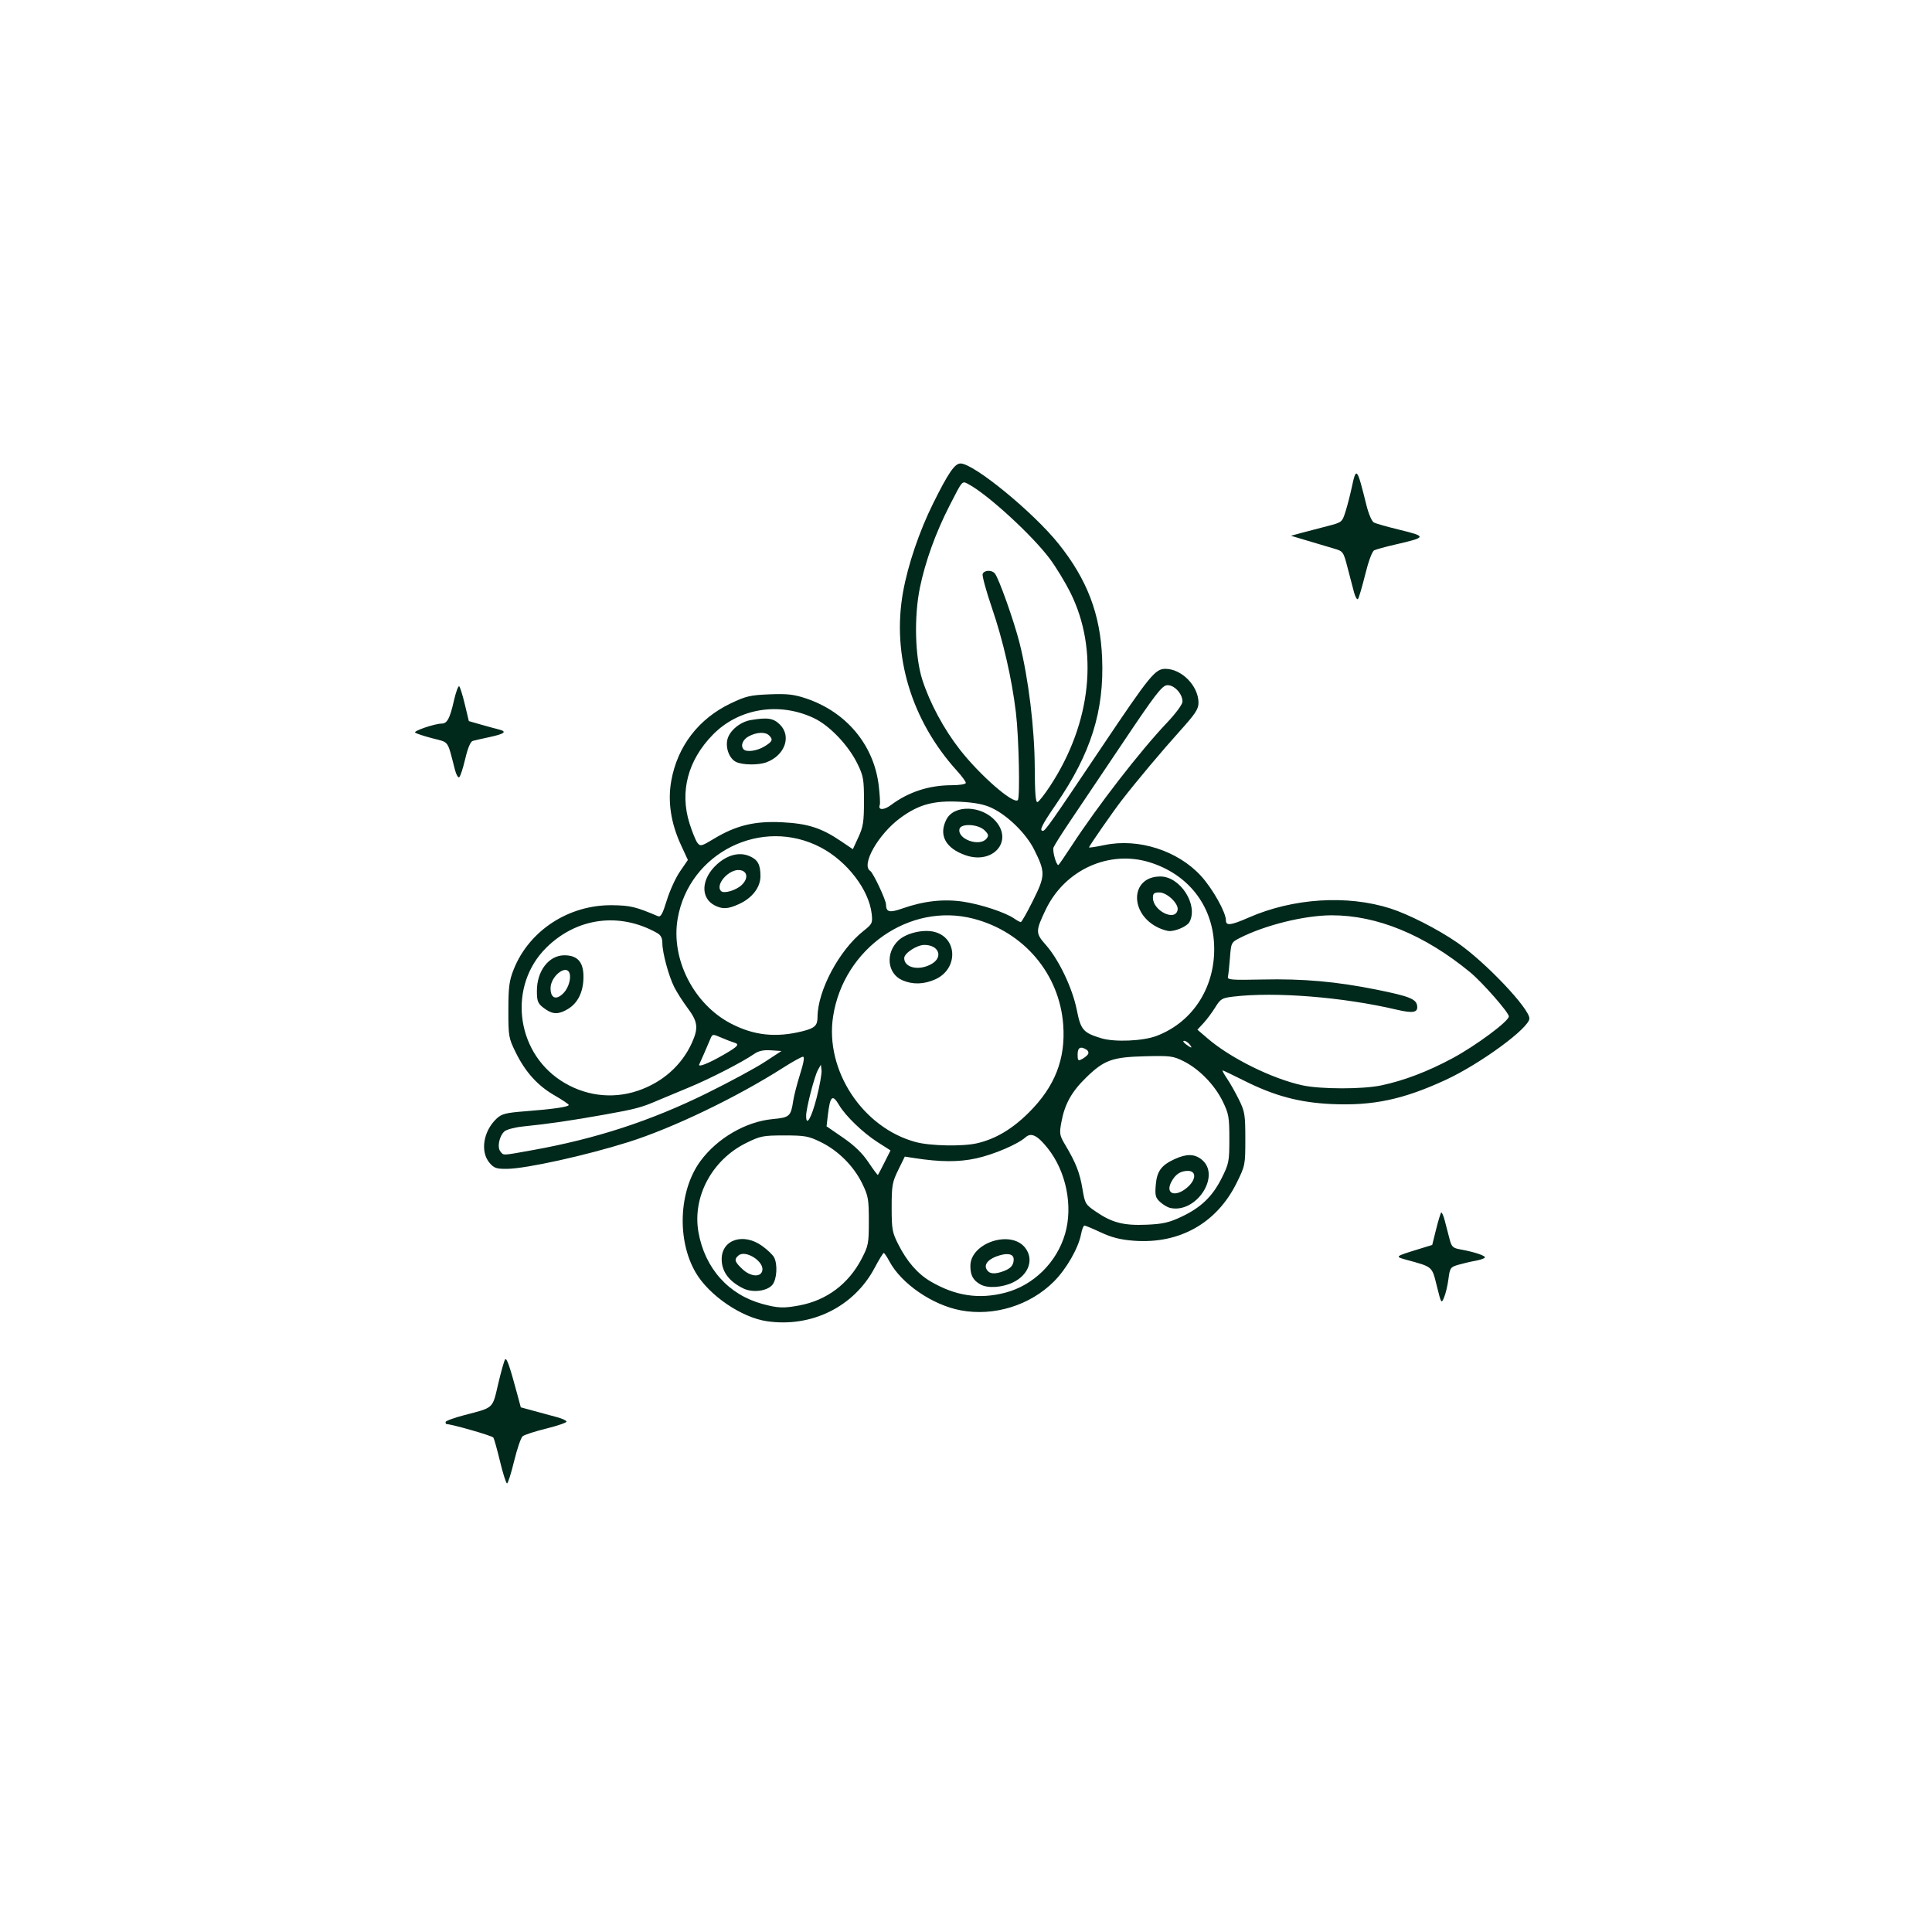 <svg xmlns="http://www.w3.org/2000/svg" xmlns:xlink="http://www.w3.org/1999/xlink" width="1000px" height="1000px" viewBox="0 0 1000 1000">
    <g id="2c68f756-11c1-4c0d-941a-c961213b88ab">
<rect style="stroke: rgb(193,193,193); stroke-width: 0; stroke-dasharray: none; stroke-linecap: butt; stroke-dashoffset: 0; stroke-linejoin: miter; stroke-miterlimit: 4; fill: rgb(255,255,255); fill-opacity: 0; fill-rule: nonzero; opacity: 1;" x="-500" y="-500" rx="0" ry="0" width="1000" height="1000" transform="matrix(1 0 0 1 500 500)"></rect>
</g>
<g id="56611b3d-fa5e-4083-a11a-861c988e3b90">
<g style="">
		<g id="56611b3d-fa5e-4083-a11a-861c988e3b90-child-0">
<path style="stroke: rgb(193,193,193); stroke-width: 0; stroke-dasharray: none; stroke-linecap: butt; stroke-dashoffset: 0; stroke-linejoin: miter; stroke-miterlimit: 4; fill: rgb(0,40,27); fill-rule: nonzero; opacity: 1;" transform="matrix(1.181 0 0 1.181 503.208 503.851) matrix(1 0 0 1 0 0)  translate(-523.799, -511.5)" d="M 316.89 725.48 C 315.63 720.25 314.30 715.49 313.94 714.91 C 313.46 714.12 295.62 709.00 293.35 709.00 C 293.16 709.00 293.00 708.60 293.00 708.11 C 293.00 707.62 296.71 706.25 301.25 705.07 C 314.30 701.67 313.48 702.43 316.07 691.32 C 317.34 685.92 318.70 681.11 319.10 680.64 C 319.79 679.82 321.11 683.60 324.46 696.08 L 325.96 701.66 L 331.73 703.24 C 334.90 704.12 339.41 705.33 341.75 705.95 C 344.09 706.57 346.00 707.46 346.00 707.93 C 346.00 708.39 341.98 709.77 337.06 710.99 C 332.14 712.20 327.50 713.71 326.76 714.35 C 326.01 714.98 324.34 719.89 323.03 725.25 C 321.73 730.61 320.33 735.00 319.93 735.00 C 319.52 735.00 318.15 730.72 316.89 725.48 Z M 433.81 663.92 C 422.66 662.29 408.46 652.59 402.63 642.63 C 394.28 628.35 395.19 606.69 404.68 593.75 C 412.05 583.72 424.59 576.43 436.39 575.33 C 443.79 574.64 444.32 574.16 445.37 567.25 C 445.73 564.92 447.10 559.63 448.41 555.50 C 449.96 550.59 450.39 548.00 449.64 548.00 C 449.01 548.00 445.12 550.15 441.00 552.78 C 420.55 565.82 392.65 579.23 373.24 585.37 C 354.64 591.24 328.48 597.03 320.04 597.14 C 315.32 597.20 314.27 596.85 312.29 594.55 C 308.07 589.65 309.52 580.58 315.39 575.09 C 317.60 573.03 319.39 572.57 327.92 571.91 C 340.23 570.96 347.01 569.97 346.97 569.14 C 346.95 568.79 344.19 566.93 340.84 565.00 C 333.39 560.73 328.01 554.80 323.73 546.11 C 320.63 539.80 320.50 539.07 320.52 527.52 C 320.54 517.30 320.89 514.63 322.88 509.66 C 329.67 492.66 347.02 481.37 366.00 481.60 C 373.98 481.70 376.27 482.25 386.06 486.40 C 387.29 486.93 388.10 485.49 389.96 479.43 C 391.25 475.22 393.85 469.53 395.75 466.78 L 399.19 461.77 L 396.13 455.14 C 391.72 445.56 390.30 436.11 391.91 427.09 C 394.63 411.91 403.86 399.88 417.99 393.13 C 424.62 389.96 426.56 389.51 434.99 389.17 C 442.80 388.87 445.66 389.19 451.00 390.98 C 468.60 396.88 480.68 411.33 482.82 429.06 C 483.32 433.15 483.53 437.02 483.29 437.65 C 482.41 440.01 485.10 440.03 488.24 437.67 C 495.86 431.97 504.86 429.03 514.75 429.01 C 518.33 429.01 521.00 428.56 521.00 427.98 C 521.00 427.42 519.27 425.05 517.16 422.73 C 497.16 400.67 488.52 372.09 493.49 344.36 C 495.63 332.41 500.62 317.71 506.66 305.54 C 513.37 292.04 516.14 288.00 518.69 288.00 C 524.52 288.00 550.68 309.44 561.71 323.27 C 574.21 338.92 579.96 354.03 580.74 373.24 C 581.69 396.45 575.85 415.06 560.66 437.20 C 554.28 446.50 553.04 449.00 554.81 449.00 C 555.83 449.00 558.28 445.52 580.77 412.00 C 601.65 380.90 604.01 378.00 608.46 378.00 C 615.61 378.00 622.95 385.49 622.98 392.84 C 623.00 395.62 621.63 397.69 614.74 405.34 C 606.85 414.10 596.02 427.00 589.41 435.52 C 585.66 440.34 575.00 455.69 575.00 456.26 C 575.00 456.48 578.04 456.02 581.75 455.24 C 596.61 452.11 613.89 457.64 624.07 468.76 C 629.18 474.35 635.00 484.72 635.00 488.25 C 635.00 490.71 637.15 490.44 644.98 487.01 C 664.37 478.50 688.14 476.97 707.07 483.02 C 715.11 485.59 727.95 492.15 736.52 498.08 C 748.68 506.48 768.00 526.84 768.00 531.24 C 768.00 535.36 746.58 551.08 731.39 558.12 C 712.74 566.75 699.43 569.57 681.25 568.74 C 667.19 568.09 656.29 565.18 642.99 558.50 C 638.07 556.02 633.82 554.00 633.55 554.00 C 633.28 554.00 634.16 555.63 635.51 557.61 C 636.86 559.60 639.21 563.76 640.73 566.86 C 643.27 572.03 643.50 573.45 643.50 584.05 C 643.50 595.42 643.44 595.73 639.69 603.32 C 630.96 620.98 614.58 630.18 594.59 628.64 C 588.79 628.20 584.95 627.23 580.23 625.02 C 576.68 623.36 573.43 622.00 573.00 622.00 C 572.57 622.00 571.91 623.66 571.53 625.69 C 570.38 631.82 565.12 641.01 559.60 646.53 C 549.11 657.02 533.37 661.88 518.76 659.15 C 506.36 656.82 492.76 647.48 487.52 637.70 C 486.44 635.66 485.31 634.00 485.02 634.01 C 484.74 634.01 482.93 636.98 481.01 640.59 C 471.98 657.59 453.37 666.79 433.81 663.92 Z M 448.11 656.99 C 460.02 654.75 469.57 647.59 475.30 636.63 C 478.31 630.87 478.50 629.87 478.50 620.00 C 478.50 610.42 478.24 608.98 475.57 603.52 C 471.84 595.91 465.11 589.18 457.49 585.44 C 452.07 582.78 450.54 582.50 441.48 582.50 C 432.17 582.50 430.98 582.73 424.79 585.78 C 409.78 593.17 401.09 609.37 403.82 624.87 C 406.61 640.72 417.03 652.37 432.02 656.40 C 438.72 658.20 441.20 658.29 448.11 656.99 Z M 538.21 651.44 C 550.63 648.23 560.86 638.19 564.51 625.62 C 568.05 613.42 564.99 598.27 556.91 588.13 C 552.39 582.45 549.66 581.10 547.18 583.31 C 543.74 586.38 533.25 590.86 525.60 592.54 C 517.88 594.23 509.84 594.19 498.38 592.41 L 494.26 591.77 L 491.38 597.64 C 488.76 602.97 488.50 604.46 488.50 614.00 C 488.50 623.62 488.74 624.98 491.42 630.27 C 495.25 637.83 499.91 643.17 505.57 646.49 C 516.41 652.84 526.76 654.41 538.21 651.44 Z M 615.30 618.24 C 623.99 614.17 629.05 609.35 633.11 601.26 C 636.32 594.86 636.50 593.94 636.50 584.00 C 636.50 574.42 636.24 572.98 633.57 567.52 C 630.04 560.32 623.29 553.40 616.50 550.00 C 611.87 547.68 610.62 547.52 599.53 547.80 C 585.16 548.16 581.64 549.43 573.72 557.14 C 567.38 563.31 564.34 568.77 562.90 576.60 C 561.94 581.77 562.05 582.41 564.67 586.81 C 569.24 594.49 570.97 598.91 572.13 605.96 C 573.19 612.38 573.43 612.78 577.99 615.89 C 585.10 620.75 590.15 622.05 600.17 621.63 C 607.24 621.33 610.04 620.70 615.30 618.24 Z M 485.38 594.28 L 488.00 589.06 L 482.33 585.44 C 475.94 581.35 468.28 573.97 465.46 569.19 C 462.52 564.22 461.52 565.14 460.52 573.74 L 459.97 578.50 L 467.24 583.51 C 472.26 586.97 475.69 590.30 478.36 594.31 C 480.49 597.50 482.34 599.97 482.49 599.81 C 482.64 599.64 483.94 597.15 485.38 594.28 Z M 331.08 588.95 C 359.01 583.93 382.84 576.15 407.50 564.00 C 417.40 559.11 428.81 552.96 432.85 550.31 L 440.21 545.50 L 435.59 545.19 C 432.29 544.98 430.18 545.43 428.23 546.79 C 423.14 550.34 408.54 557.83 399.50 561.53 C 394.55 563.56 388.70 566.00 386.50 566.95 C 378.85 570.27 376.42 570.92 362.50 573.40 C 347.90 576.01 337.99 577.45 327.00 578.56 C 323.42 578.92 319.74 579.89 318.81 580.71 C 316.51 582.74 315.51 587.71 317.03 589.54 C 318.53 591.35 317.47 591.39 331.08 588.95 Z M 525.89 585.94 C 533.99 584.07 541.28 579.76 548.57 572.52 C 560.03 561.14 564.80 548.99 563.69 534.00 C 562.05 511.70 546.45 493.26 524.37 487.51 C 496.50 480.25 467.48 500.43 462.84 530.31 C 459.17 553.91 475.76 579.14 499.08 585.41 C 505.41 587.11 519.59 587.39 525.89 585.94 Z M 455.63 565.96 C 456.96 560.76 457.92 555.38 457.77 554.00 L 457.49 551.50 L 456.21 553.74 C 454.69 556.42 451.04 570.54 451.02 573.83 C 450.98 578.95 453.35 574.91 455.63 565.96 Z M 377.20 562.93 C 388.01 559.29 396.46 551.82 400.94 541.94 C 403.89 535.44 403.56 532.66 399.11 526.71 C 396.97 523.84 394.31 519.67 393.19 517.44 C 390.74 512.55 388.00 502.37 388.00 498.14 C 388.00 496.00 387.32 494.69 385.75 493.80 C 369.29 484.52 350.51 486.99 337.15 500.20 C 320.49 516.67 323.50 545.18 343.29 558.32 C 353.49 565.09 365.82 566.77 377.20 562.93 Z M 703.12 560.56 C 713.05 558.46 723.44 554.50 734.24 548.70 C 744.53 543.18 759.00 532.44 759.00 530.33 C 759.00 528.64 747.38 515.39 742.05 511.00 C 722.09 494.57 701.18 485.97 681.29 486.02 C 669.39 486.05 652.14 490.32 641.09 495.95 C 637.34 497.87 637.27 498.01 636.76 504.70 C 636.47 508.44 636.07 512.17 635.87 513.00 C 635.55 514.30 637.61 514.45 651.00 514.16 C 668.89 513.76 683.33 515.05 700.97 518.59 C 715.30 521.48 718.38 522.69 718.80 525.63 C 719.24 528.65 717.07 529.07 709.84 527.38 C 686.28 521.84 656.47 519.46 638.17 521.66 C 633.27 522.25 632.63 522.63 630.30 526.40 C 628.90 528.65 626.58 531.77 625.13 533.32 L 622.50 536.15 L 627.00 540.01 C 637.07 548.66 655.23 557.64 668.49 560.53 C 676.53 562.28 694.93 562.30 703.12 560.56 Z M 414.75 547.19 C 421.37 543.37 422.06 542.54 419.25 541.73 C 418.29 541.45 415.81 540.49 413.74 539.59 C 410.05 538.00 409.95 538.01 409.02 540.23 C 407.59 543.66 404.66 550.39 404.18 551.35 C 403.46 552.83 408.24 550.94 414.75 547.19 Z M 574.57 546.88 C 574.95 546.27 574.64 545.38 573.88 544.90 C 571.28 543.26 570.00 543.96 570.00 547.04 C 570.00 549.73 570.22 549.95 571.94 549.03 C 573.01 548.46 574.20 547.49 574.57 546.88 Z M 619.00 542.50 C 618.32 541.67 617.25 541.01 616.63 541.03 C 616.01 541.05 616.37 541.72 617.44 542.53 C 619.93 544.42 620.58 544.40 619.00 542.50 Z M 604.46 538.93 C 620.80 532.82 630.77 516.88 629.80 498.44 C 628.91 481.41 618.33 468.03 601.66 462.82 C 583.82 457.25 564.40 466.06 556.04 483.50 C 551.51 492.97 551.51 493.85 556.07 499.00 C 561.82 505.50 567.78 518.04 569.66 527.59 C 571.37 536.27 572.49 537.55 580.50 539.94 C 586.29 541.66 598.54 541.14 604.46 538.93 Z M 449.50 536.81 C 454.82 535.47 456.00 534.35 456.01 530.63 C 456.06 519.03 465.49 501.33 476.09 492.92 C 480.00 489.83 480.20 489.43 479.74 485.34 C 478.55 474.83 469.01 462.38 457.49 456.31 C 431.60 442.66 399.67 458.55 394.70 487.56 C 391.69 505.12 401.68 524.86 417.90 533.38 C 428.03 538.70 437.78 539.76 449.50 536.81 Z M 550.49 479.48 C 555.89 468.59 555.92 467.16 550.92 457.16 C 547.41 450.13 539.19 442.10 532.19 438.88 C 528.88 437.35 524.83 436.58 518.39 436.25 C 506.87 435.65 500.36 437.43 492.28 443.37 C 482.62 450.48 474.96 464.00 479.12 466.58 C 480.39 467.36 485.99 479.27 486.02 481.23 C 486.06 484.65 487.52 485.02 493.16 483.04 C 502.53 479.74 511.33 478.76 519.91 480.06 C 527.75 481.25 538.43 484.79 542.26 487.47 C 543.46 488.31 544.74 489.00 545.10 489.00 C 545.46 489.00 547.89 484.71 550.49 479.48 Z M 567.31 455.66 C 578.72 438.15 597.53 413.86 609.10 401.69 C 613.01 397.57 615.94 393.60 615.96 392.38 C 616.02 388.90 612.17 384.84 609.13 385.19 C 606.92 385.45 603.90 389.38 590.00 410.12 C 580.92 423.66 570.49 439.19 566.80 444.64 C 563.12 450.09 559.81 455.33 559.44 456.29 C 558.88 457.76 560.59 464.00 561.56 464.00 C 561.73 464.00 564.32 460.25 567.31 455.66 Z M 476.37 436.00 C 476.38 426.46 476.12 424.96 473.51 419.61 C 469.56 411.51 461.30 402.85 454.45 399.61 C 439.14 392.36 421.41 395.28 410.07 406.93 C 399.18 418.10 395.57 431.82 399.87 445.63 C 401.05 449.41 402.62 453.29 403.37 454.26 C 404.65 455.90 405.11 455.79 410.62 452.47 C 420.29 446.63 428.40 444.66 440.35 445.24 C 451.70 445.79 457.68 447.70 466.29 453.53 L 471.50 457.05 L 473.93 451.77 C 476.02 447.25 476.37 445.00 476.37 436.00 Z M 557.88 429.45 C 576.08 401.77 579.43 369.83 566.79 344.50 C 564.59 340.10 560.60 333.54 557.92 329.91 C 550.35 319.68 530.57 301.51 522.12 297.05 C 519.31 295.57 519.65 295.18 513.86 306.50 C 507.82 318.29 503.28 330.84 500.90 342.33 C 498.25 355.11 498.71 372.81 501.95 382.82 C 505.23 392.99 511.37 404.41 518.38 413.38 C 527.19 424.67 541.87 437.47 543.79 435.54 C 544.82 434.50 544.25 408.05 542.97 397.26 C 541.20 382.40 537.35 365.61 532.43 351.24 C 529.91 343.88 528.09 337.21 528.39 336.43 C 529.07 334.67 532.40 334.56 533.76 336.25 C 535.49 338.39 542.12 357.07 544.51 366.50 C 548.44 382.04 551.13 404.02 551.21 421.16 C 551.27 432.66 551.60 436.71 552.45 436.38 C 553.10 436.13 555.54 433.01 557.88 429.45 Z M 727.43 648.49 C 725.27 639.76 725.77 640.19 714.00 636.97 C 708.95 635.59 708.99 635.55 719.45 632.33 L 725.41 630.50 L 727.11 623.67 C 728.05 619.92 729.05 616.61 729.34 616.32 C 729.63 616.03 730.35 617.64 730.93 619.90 C 731.52 622.15 732.45 625.75 733.01 627.89 C 733.90 631.34 734.45 631.86 737.76 632.45 C 743.92 633.56 748.96 635.25 748.48 636.04 C 748.23 636.44 746.33 637.08 744.26 637.45 C 742.19 637.82 738.86 638.61 736.85 639.19 C 733.40 640.20 733.16 640.54 732.53 645.38 C 732.17 648.20 731.31 651.83 730.63 653.45 C 729.41 656.35 729.36 656.27 727.43 648.49 Z M 297.11 422.28 C 293.65 408.92 294.71 410.41 287.24 408.45 C 283.53 407.48 280.12 406.35 279.65 405.94 C 278.82 405.22 288.33 402.00 291.28 402.00 C 293.67 402.00 294.89 399.74 296.62 392.08 C 297.52 388.10 298.59 385.22 299.00 385.68 C 299.41 386.13 300.52 389.74 301.47 393.71 L 303.19 400.91 L 308.35 402.39 C 311.18 403.21 314.73 404.17 316.24 404.54 C 320.13 405.49 318.98 406.47 312.30 407.90 C 309.11 408.58 305.79 409.34 304.93 409.58 C 303.91 409.87 302.74 412.64 301.60 417.50 C 300.63 421.62 299.44 425.23 298.96 425.52 C 298.48 425.82 297.65 424.36 297.11 422.28 Z M 691.12 344.38 C 690.55 342.24 689.27 337.35 688.27 333.50 C 686.51 326.70 686.35 326.47 682.48 325.33 C 680.29 324.68 675.12 323.15 671.00 321.92 L 663.50 319.68 L 668.00 318.45 C 670.47 317.78 675.52 316.46 679.20 315.52 C 685.87 313.81 685.91 313.78 687.39 309.15 C 688.20 306.59 689.42 301.89 690.10 298.70 C 692.13 289.18 692.42 289.52 696.58 306.28 C 697.55 310.19 698.95 313.42 699.88 313.89 C 700.77 314.35 705.66 315.73 710.75 316.97 C 723.24 320.01 723.16 320.33 709.00 323.58 C 704.88 324.53 700.82 325.65 699.98 326.06 C 699.08 326.51 697.48 330.82 696.04 336.66 C 694.70 342.07 693.28 346.89 692.88 347.38 C 692.48 347.86 691.68 346.51 691.12 344.38 Z M 423.50 649.56 C 417.21 646.50 414.00 642.16 414.00 636.73 C 414.00 628.11 423.57 625.01 431.80 630.97 C 434.05 632.60 436.37 634.82 436.95 635.90 C 438.59 638.97 438.21 645.52 436.24 647.95 C 433.98 650.74 427.57 651.55 423.50 649.56 Z M 431.83 641.66 C 432.59 637.67 424.46 632.54 421.40 635.08 C 419.34 636.79 419.65 637.87 423.16 641.15 C 426.75 644.50 431.24 644.76 431.83 641.66 Z M 527.50 647.85 C 524.22 646.05 523.00 643.84 523.00 639.68 C 523.00 629.59 540.70 623.71 546.99 631.71 C 550.98 636.78 548.62 643.55 541.71 646.90 C 537.01 649.17 530.70 649.59 527.50 647.85 Z M 537.66 641.94 C 540.75 640.76 541.96 639.34 541.98 636.86 C 542.01 634.61 539.74 633.93 535.92 635.02 C 531.17 636.39 528.83 638.82 530.07 641.13 C 531.20 643.24 533.57 643.49 537.66 641.94 Z M 610.50 614.26 C 609.40 614.01 607.44 612.83 606.15 611.65 C 604.13 609.79 603.87 608.78 604.24 604.27 C 604.73 598.22 606.65 595.57 612.50 592.88 C 617.71 590.49 621.13 590.53 624.29 593.01 C 633.07 599.92 622.05 616.91 610.50 614.26 Z M 617.92 605.41 C 622.01 601.97 622.19 597.99 618.25 598.03 C 615.05 598.07 612.83 599.56 611.09 602.83 C 608.29 608.08 612.75 609.76 617.92 605.41 Z M 493.21 514.49 C 486.53 511.59 485.64 502.51 491.50 497.00 C 494.90 493.81 502.35 492.05 507.22 493.28 C 517.43 495.88 517.74 509.49 507.68 514.06 C 502.72 516.31 497.74 516.46 493.21 514.49 Z M 506.10 507.28 C 511.21 504.26 509.13 498.99 502.82 499.00 C 499.53 499.01 494.00 502.63 494.00 504.79 C 494.00 509.11 500.67 510.49 506.10 507.28 Z M 336.97 527.31 C 333.46 524.90 333.03 524.03 333.02 519.22 C 332.98 510.41 338.25 503.55 345.05 503.55 C 350.91 503.55 353.52 506.58 353.43 513.28 C 353.35 519.61 350.99 524.42 346.70 527.04 C 342.77 529.44 340.19 529.51 336.97 527.31 Z M 344.86 519.92 C 346.93 517.70 348.12 513.48 347.29 511.31 C 345.78 507.37 339.00 512.81 339.00 517.97 C 339.00 522.54 341.61 523.41 344.86 519.92 Z M 605.84 491.66 C 592.54 485.74 592.88 468.98 606.30 469.01 C 615.02 469.02 623.00 481.53 619.02 488.96 C 618.02 490.83 612.98 493.06 610.10 492.92 C 609.22 492.87 607.30 492.31 605.84 491.66 Z M 613.83 483.65 C 614.35 480.92 609.20 476.00 605.81 476.00 C 603.54 476.00 603.00 476.44 603.00 478.31 C 603.00 484.04 612.83 488.89 613.83 483.65 Z M 411.00 481.71 C 404.54 478.44 404.98 469.96 411.95 463.67 C 416.52 459.54 421.67 458.21 426.05 460.02 C 429.80 461.57 431.00 463.72 431.00 468.86 C 431.00 473.78 427.38 478.47 421.54 481.12 C 416.77 483.29 414.39 483.42 411.00 481.71 Z M 422.74 472.77 C 425.80 469.90 425.37 466.60 421.89 466.20 C 417.18 465.65 410.99 472.65 413.74 475.41 C 414.98 476.65 420.26 475.10 422.74 472.77 Z M 520.95 459.72 C 512.11 456.68 508.97 450.83 512.51 443.99 C 515.90 437.42 528.01 437.83 534.07 444.73 C 541.85 453.59 532.90 463.82 520.95 459.72 Z M 530.05 452.45 C 531.12 451.15 530.99 450.54 529.23 448.79 C 526.45 446.00 518.74 445.62 518.21 448.25 C 517.31 452.67 527.01 456.11 530.05 452.45 Z M 420.32 418.81 C 417.44 417.42 415.65 412.88 416.48 409.09 C 417.34 405.19 422.03 401.25 426.78 400.45 C 434.15 399.21 436.70 399.61 439.55 402.45 C 444.67 407.58 441.71 415.90 433.68 418.94 C 430.16 420.27 423.20 420.20 420.32 418.81 Z M 432.75 412.01 C 436.28 409.86 436.63 409.03 434.80 407.20 C 433.16 405.56 429.49 405.69 425.95 407.53 C 423.21 408.94 422.10 411.77 423.67 413.33 C 424.97 414.63 429.54 413.97 432.75 412.01 Z" stroke-linecap="round"></path>
</g>
</g>
</g>

  </svg>